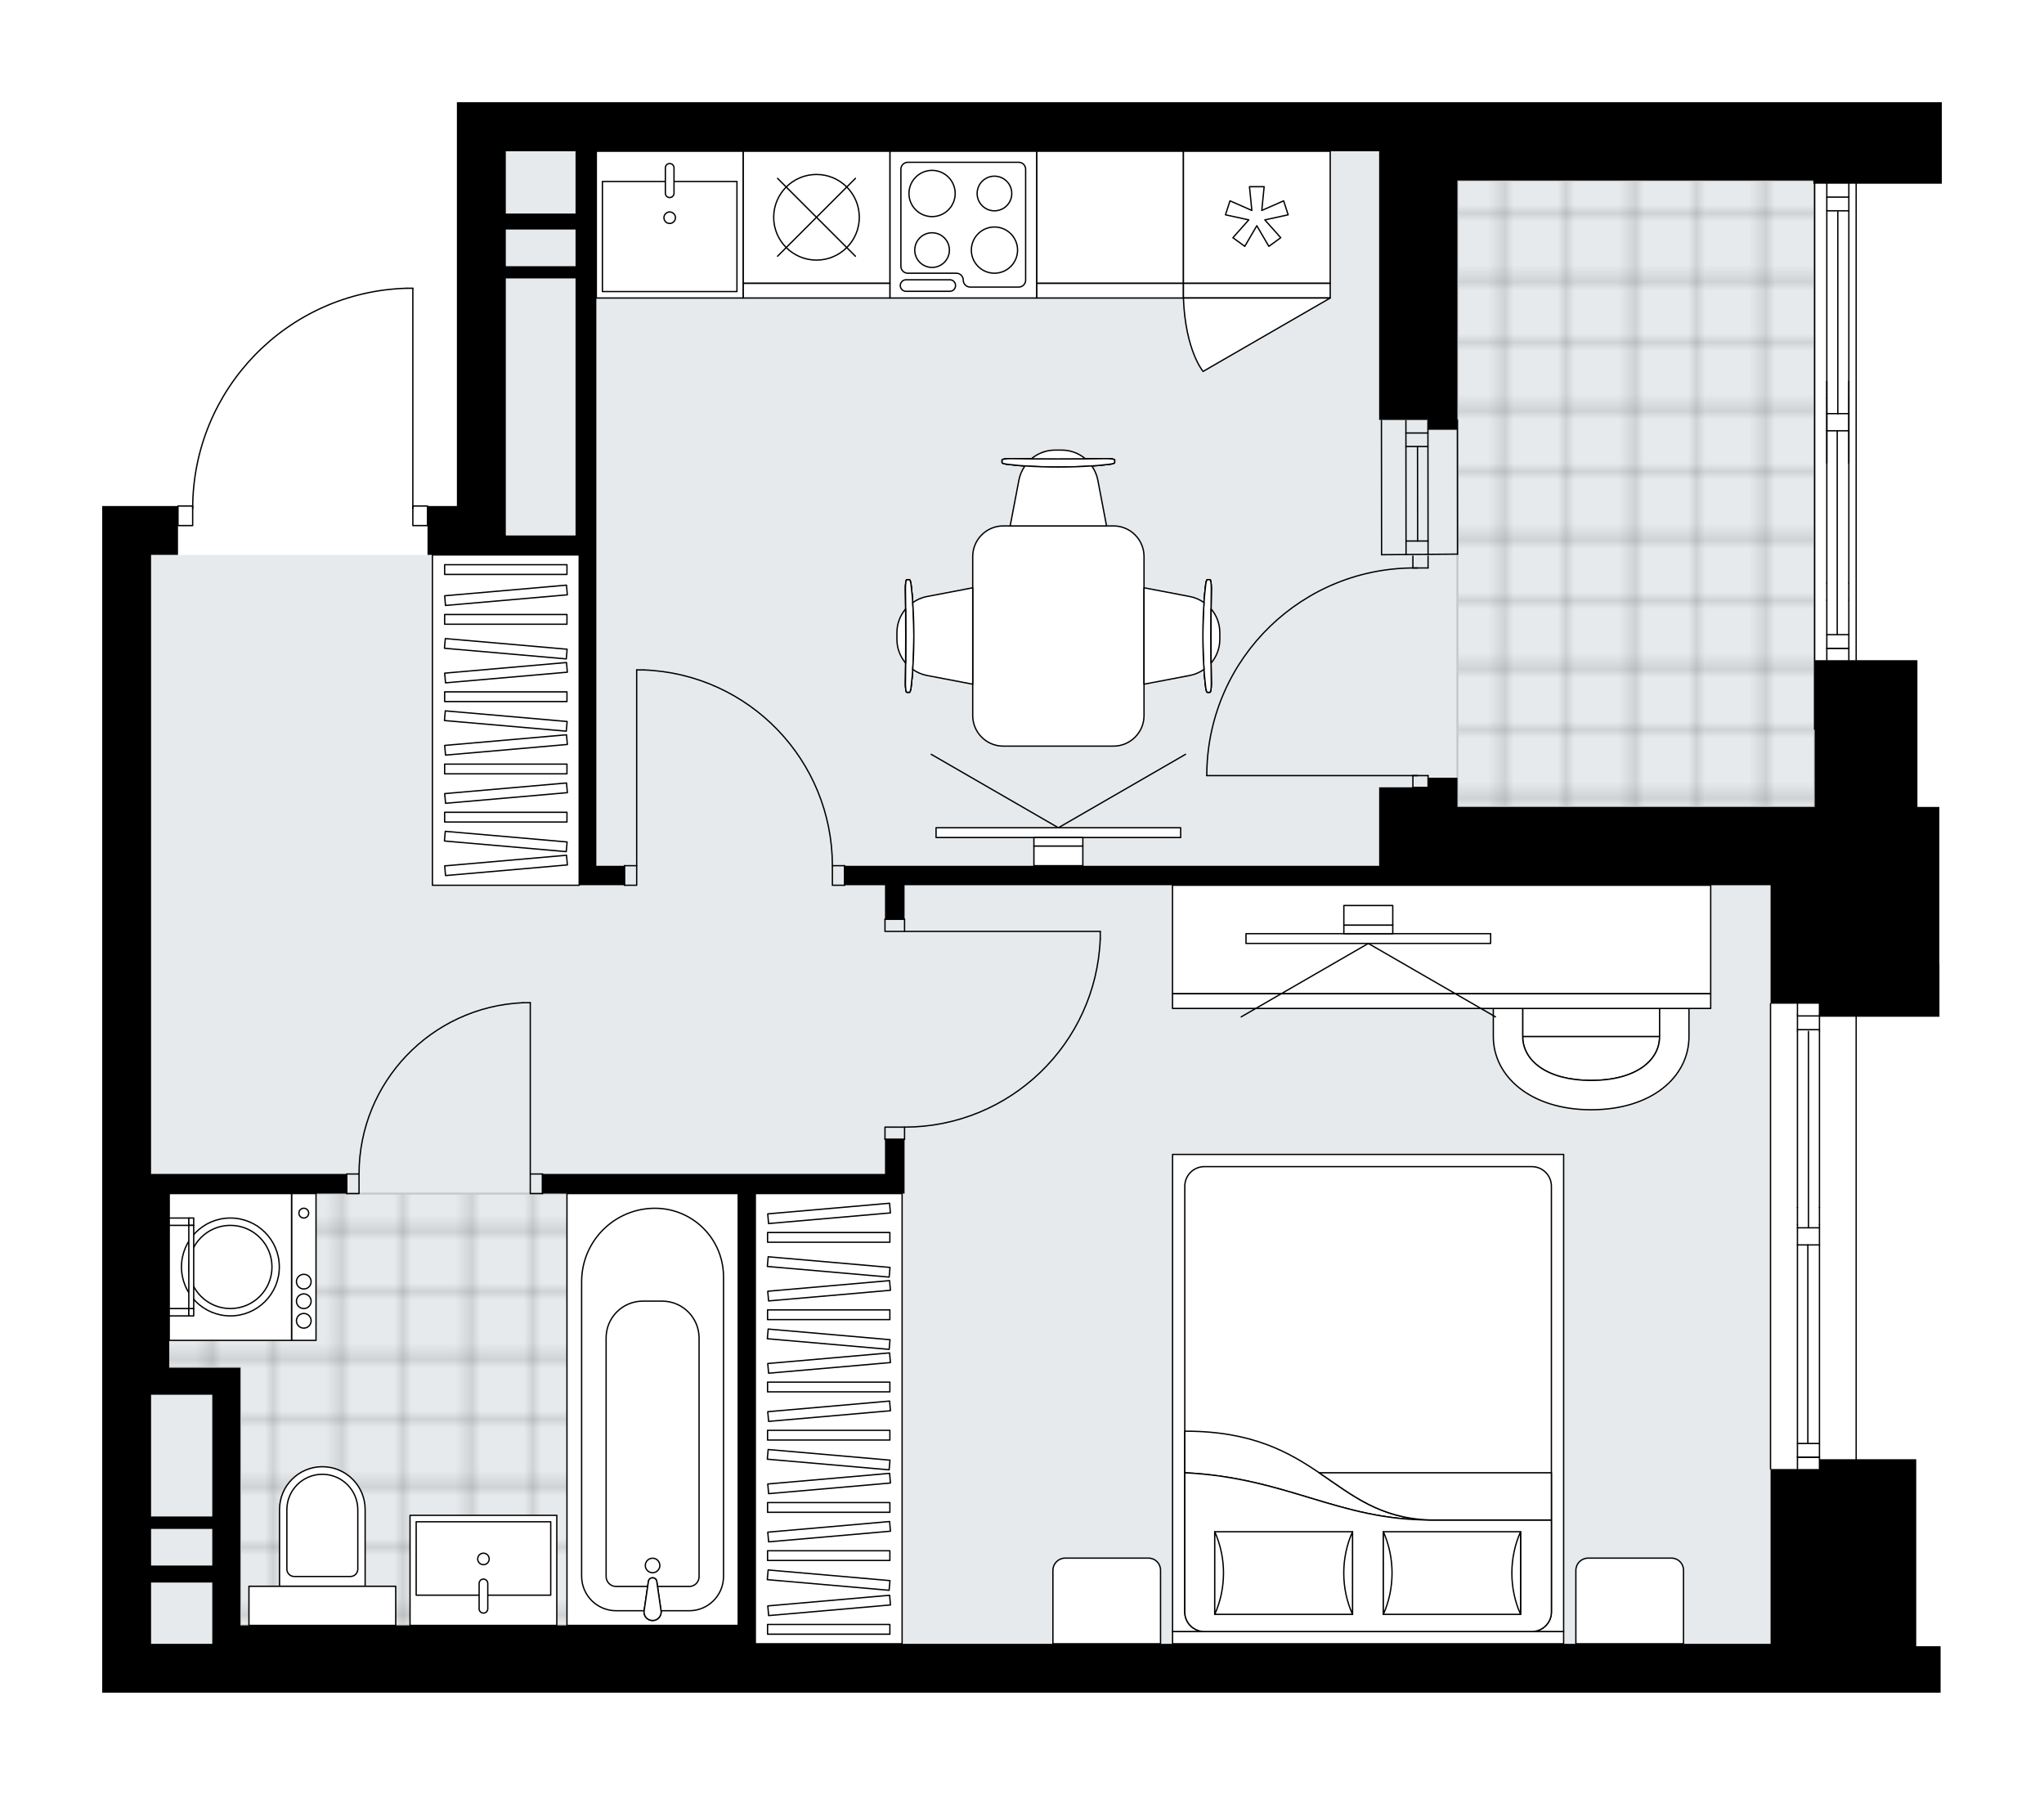 <svg xmlns="http://www.w3.org/2000/svg" xmlns:xlink="http://www.w3.org/1999/xlink" height="1755.87px" id="Layer_1" style="enable-background:new 0 0 2000 1755.87;" version="1.1" viewBox="0 0 2000 1755.87" width="2000px" x="0px" y="0px" xml:space="preserve">
<style type="text/css">
	.st0{fill:none;}
	.st1{opacity:0.25;fill:none;stroke:#010101;stroke-width:0.4;stroke-miterlimit:10;}
	.st2{fill:#FFFFFF;}
	.st3{fill:#E7EAEC;}
	.st4{fill:url(#SVGID_1_);stroke:#C8C8C8;stroke-width:2;stroke-linecap:round;stroke-linejoin:round;stroke-miterlimit:10;}
	
		.st5{fill:url(#SVGID_00000160881021271775470410000018046371436635604656_);stroke:#C8C8C8;stroke-width:2;stroke-linecap:round;stroke-linejoin:round;stroke-miterlimit:10;}
	.st6{fill:none;stroke:#000000;stroke-width:1.3;stroke-linecap:round;stroke-linejoin:round;stroke-miterlimit:10;}
	.st7{fill:#FFFFFF;stroke:#000000;stroke-width:1.3;stroke-linecap:round;stroke-linejoin:round;stroke-miterlimit:10;}
	.st8{font-family: 'Arial-BoldMT','Arial'; font-weight:bold;}
	.st9{font-size:125.457px;}
	.st10{font-size:106.156px;}
	.st11{font-family: 'ArialMT','Arial';}
	.st12{font-size:40px;}
</style>
<pattern height="14.57" id="New_Pattern_Swatch_2" patternUnits="userSpaceOnUse" style="overflow:visible;" viewBox="7.49 -22.06 14.57 14.57" width="14.57" x="-4599.45" y="-4503.11">
	<g>
		<rect class="st0" height="14.57" width="14.57" x="7.49" y="-22.06" />
		<g>
			<rect class="st1" height="7.29" width="7.29" x="14.77" y="-7.49" />
		</g>
		<g>
			<rect class="st1" height="7.29" width="7.29" x="0.2" y="-7.49" />
		</g>
		<g>
			<rect class="st1" height="7.29" width="7.29" x="22.06" y="-14.77" />
		</g>
		<g>
			<rect class="st1" height="7.29" width="7.29" x="7.49" y="-14.77" />
			<rect class="st1" height="7.29" width="7.29" x="14.77" y="-22.06" />
		</g>
		<g>
			<rect class="st1" height="7.29" width="7.29" x="0.2" y="-22.06" />
		</g>
		<g>
			<rect class="st1" height="7.29" width="7.29" x="22.06" y="-29.35" />
		</g>
		<g>
			<rect class="st1" height="7.29" width="7.29" x="7.49" y="-29.35" />
		</g>
	</g>
</pattern>
<path class="st2" d="M1816.86,645.79  c0,0.02-0.01,0.03-0.01,0.05h59.3v143.56h21.45v153.94h0.1v51.31h-80.84v432.84h58.12v182.93h23.85v45.44h-82.6h-35.89h-47.89  H147.84H100V815.65V495.04h47.84h25.69v-0.02c0-0.36,0.29-0.65,0.65-0.65h13.75c0.77-55.4,22.37-107.68,61.04-147.51  c39.38-40.56,92.2-63.83,148.71-65.5c0.01,0,0.01,0,0.02,0h6.27c0.36,0,0.65,0.29,0.65,0.65v212.36h13.71  c0.36,0,0.65,0.29,0.65,0.65v0.02h28.08V147.98V100h1285.39h83.78H1900v79.71h-79.08h-4.06V645.79z" id="background" />
<g id="floor">
	<polygon class="st3" points="1351.88,1608.07 1351.88,1608.06 1732.43,1608.06 1732.43,789.43 1775.52,789.43 1775.52,176.66    1351.88,176.66 1351.88,147.96 495.03,147.96 495.03,542.9 147.95,542.9 147.95,1608.07  " />
	
		<pattern id="SVGID_1_" patternTransform="matrix(-8.464 0 0 -8.329 -29838.631 -15191.34)" xlink:href="#New_Pattern_Swatch_2">
	</pattern>
	<polygon class="st4" points="235.21,1338.03 235.21,1590.1 722.42,1590.1 722.42,1536.27 722.42,1432.74 722.42,1167.65    164.71,1167.65 164.71,1338.03  " />
	
		<pattern id="SVGID_00000042718617625560534590000010475892370602335388_" patternTransform="matrix(-8.516 0 0 -8.422 -29908.352 -15166.56)" xlink:href="#New_Pattern_Swatch_2">
	</pattern>
	
		<polygon points="   1775.52,176.66 1426.05,176.66 1426.05,789.42 1775.52,789.42  " style="fill:url(#SVGID_00000042718617625560534590000010475892370602335388_);stroke:#C8C8C8;stroke-width:2;stroke-linecap:round;stroke-linejoin:round;stroke-miterlimit:10;" />
	<line class="st6" x1="1375.78" x2="1375.64" y1="542.67" y2="411.47" />
	<line class="st6" x1="1397.32" x2="1397.18" y1="542.67" y2="411.47" />
	<line class="st6" x1="1387.14" x2="1387" y1="529.26" y2="436.77" />
	<line class="st6" x1="1375.64" x2="1397.18" y1="423.61" y2="423.61" />
	<line class="st6" x1="1375.78" x2="1397.32" y1="529.26" y2="529.26" />
	<line class="st6" x1="1351.84" x2="1351.7" y1="542.67" y2="411.47" />
	<line class="st6" x1="1426.05" x2="1426.18" y1="410.87" y2="542.07" />
	<line class="st6" x1="1375.62" x2="1397.17" y1="436.77" y2="436.77" />
	<line class="st6" x1="1351.84" x2="1426.18" y1="542.67" y2="542.07" />
	<line class="st6" x1="1732.42" x2="1732.42" y1="1437.08" y2="981.91" />
	<line class="st6" x1="1758.76" x2="1780.3" y1="1425.54" y2="1425.54" />
	<line class="st6" x1="1758.76" x2="1780.3" y1="993.88" y2="993.88" />
	<line class="st6" x1="1768.93" x2="1768.93" y1="1217.87" y2="1412.14" />
	<line class="st6" x1="1780.3" x2="1758.76" y1="1007.28" y2="1007.28" />
	<line class="st6" x1="1758.76" x2="1780.3" y1="1425.54" y2="1425.54" />
	<line class="st6" x1="1780.3" x2="1758.76" y1="1412.14" y2="1412.14" />
	<line class="st6" x1="1758.76" x2="1780.3" y1="1201.12" y2="1201.12" />
	<line class="st6" x1="1780.3" x2="1780.3" y1="1181.3" y2="1198.05" />
	<line class="st6" x1="1780.3" x2="1758.76" y1="1217.87" y2="1217.87" />
	<line class="st6" x1="1758.76" x2="1758.76" y1="1198.05" y2="1181.3" />
	<line class="st6" x1="1816.21" x2="1816.21" y1="981.91" y2="1437.08" />
	<line class="st6" x1="1780.3" x2="1780.3" y1="992.2" y2="1008.96" />
	<line class="st6" x1="1758.76" x2="1758.76" y1="1008.96" y2="992.2" />
	<line class="st6" x1="1769.53" x2="1769.53" y1="1008.96" y2="1201.12" />
	<line class="st6" x1="1758.76" x2="1758.76" y1="992.2" y2="981.91" />
	<line class="st6" x1="1758.76" x2="1758.76" y1="1008.96" y2="1181.3" />
	<line class="st6" x1="1758.76" x2="1758.76" y1="1198.05" y2="1437.08" />
	<line class="st6" x1="1780.3" x2="1780.3" y1="992.2" y2="981.91" />
	<line class="st6" x1="1780.3" x2="1780.3" y1="1008.96" y2="1181.3" />
	<line class="st6" x1="1780.3" x2="1780.3" y1="1198.05" y2="1437.08" />
	<line class="st6" x1="1775.52" x2="1775.52" y1="713.43" y2="100.66" />
	<line class="st6" x1="1787.49" x2="1809.04" y1="634.25" y2="634.25" />
	<line class="st6" x1="1787.49" x2="1809.04" y1="192.82" y2="192.82" />
	<line class="st6" x1="1797.67" x2="1797.67" y1="421.41" y2="620.85" />
	<line class="st6" x1="1809.04" x2="1787.49" y1="206.22" y2="206.22" />
	<line class="st6" x1="1787.49" x2="1809.04" y1="634.25" y2="634.25" />
	<line class="st6" x1="1809.04" x2="1787.49" y1="620.85" y2="620.85" />
	<line class="st6" x1="1787.49" x2="1809.04" y1="404.65" y2="404.65" />
	<line class="st6" x1="1809.04" x2="1809.04" y1="570.41" y2="587.17" />
	<line class="st6" x1="1809.04" x2="1787.49" y1="421.41" y2="421.41" />
	<line class="st6" x1="1787.49" x2="1787.49" y1="587.17" y2="570.41" />
	<line class="st6" x1="1816.21" x2="1816.21" y1="179.65" y2="645.79" />
	<line class="st6" x1="1809.04" x2="1809.04" y1="372.94" y2="389.69" />
	<line class="st6" x1="1787.49" x2="1787.49" y1="389.69" y2="372.94" />
	<line class="st6" x1="1798.26" x2="1798.26" y1="207.07" y2="404.65" />
	<line class="st6" x1="1787.49" x2="1787.49" y1="453.13" y2="179.41" />
	<line class="st6" x1="1787.49" x2="1787.49" y1="389.69" y2="570.41" />
	<line class="st6" x1="1787.49" x2="1787.49" y1="587.17" y2="645.79" />
	<line class="st6" x1="1809.04" x2="1809.04" y1="453.13" y2="179.41" />
	<line class="st6" x1="1809.04" x2="1809.04" y1="389.69" y2="570.41" />
	<line class="st6" x1="1809.04" x2="1809.04" y1="587.17" y2="645.79" />
	<rect class="st6" height="19.15" width="14.36" x="174.17" y="495.01" />
	<rect class="st6" height="19.15" width="14.36" x="403.96" y="495.01" />
	<path class="st6" d="M397.69,282c-116.5,3.45-209.15,98.88-209.15,215.43" />
	<line class="st6" x1="403.96" x2="403.96" y1="497.43" y2="282" />
	<line class="st6" x1="403.96" x2="397.69" y1="282" y2="282" />
	<rect class="st6" height="19.15" width="11.97" x="518.86" y="1148.48" />
	<rect class="st6" height="19.15" width="11.97" x="339.33" y="1148.48" />
	<line class="st6" x1="530.82" x2="530.82" y1="1148.48" y2="1167.63" />
	<line class="st6" x1="339.33" x2="339.33" y1="1148.48" y2="1167.63" />
	<line class="st6" x1="518.86" x2="518.86" y1="1148.48" y2="980.92" />
	<path class="st6" d="M351.3,1148.48c0.06-89.75,70.71-163.57,160.37-167.55" />
	<line class="st6" x1="518.86" x2="511.68" y1="980.92" y2="980.92" />
	<rect class="st6" height="19.15" width="11.97" x="611.01" y="846.88" />
	<rect class="st6" height="19.15" width="11.97" x="814.47" y="846.88" />
	<line class="st6" x1="611.01" x2="611.01" y1="846.88" y2="866.03" />
	<line class="st6" x1="826.44" x2="826.44" y1="846.88" y2="866.03" />
	<line class="st6" x1="622.98" x2="622.98" y1="846.88" y2="655.39" />
	<line class="st6" x1="630.16" x2="622.98" y1="655.39" y2="655.39" />
	<path class="st6" d="M630.16,655.39c102.89,3.99,184.26,88.53,184.31,191.49" />
	<rect class="st6" height="11.97" width="19.15" x="865.93" y="899.18" />
	<rect class="st6" height="11.97" width="19.15" x="865.93" y="1102.63" />
	<line class="st6" x1="885.08" x2="865.93" y1="899.18" y2="899.18" />
	<line class="st6" x1="885.08" x2="865.93" y1="1114.6" y2="1114.6" />
	<line class="st6" x1="885.08" x2="1076.57" y1="911.14" y2="911.14" />
	<line class="st6" x1="1076.57" x2="1076.57" y1="918.32" y2="911.14" />
	<path class="st6" d="M1076.57,918.32c-3.99,102.89-88.53,184.26-191.49,184.31" />
	<path class="st6" d="M1387,555.64c-112.18-1.68-204.49,87.9-206.17,200.08c-0.02,1.01-0.02,2.02-0.02,3.02" />
	<line class="st6" x1="1387" x2="1180.81" y1="758.75" y2="758.74" />
	<line class="st6" x1="1382.49" x2="1382.49" y1="544.08" y2="555.62" />
	<line class="st6" x1="1382.49" x2="1397.32" y1="555.62" y2="555.62" />
	<line class="st6" x1="1397.32" x2="1397.32" y1="555.62" y2="544.08" />
	<line class="st6" x1="1397.32" x2="1397.32" y1="770.28" y2="758.75" />
	<line class="st6" x1="1397.32" x2="1382.49" y1="758.75" y2="758.75" />
	<line class="st6" x1="1382.49" x2="1382.49" y1="758.75" y2="770.28" />
	<line class="st6" x1="1397.32" x2="1382.49" y1="770.28" y2="770.28" />
	<polygon points="1397.34,760.81 1397.34,770.21 1349.45,770.21 1349.45,789.41 1349.45,818.2 1349.45,846.99 826.47,846.99    826.47,865.99 865.94,865.99 865.94,899.09 885.08,899.09 885.08,865.99 1349.45,865.99 1732.45,865.99 1732.45,954.12    1732.45,957.45 1732.45,981.93 1780.33,981.93 1780.33,991.53 1780.33,994.66 1897.7,994.66 1897.7,943.35 1897.6,943.35    1897.6,789.41 1876.15,789.41 1876.15,645.85 1775.63,645.85 1775.63,789.41 1732.45,789.41 1426.08,789.41 1426.08,760.81  " />
	<path d="M1816.22,100h-83.78H447.05v47.98v347.05h-28.74v47.79h28.74h47.89h71.78v304.16v19h44.31v-19h-27.52V542.83v-19V147.98   h765.94v262.84h47.89v9.6h28.69V176.58h306.41h41.86v3.13h41.91h4.7H1900V100H1816.22z M563.15,523.83h-68.21V272.35h68.21V523.83z    M563.15,260.4h-68.21v-35.84h68.21V260.4z M563.15,208.9h-68.21v-60.91h68.21V208.9z" />
	<path d="M1874.98,1427.5h-58.76h-3.48h-32.41v9.6h-47.89v170.98H739.07V1167.6h146.01v-19.19v-33.88h-19.14v33.88H530.83v19.19   h191.5v422.46H235.24v-225.62v-14.49V1338h-69.63V1167.6h173.72v-19.19h-191.5V815.65V542.83h26.34v-47.79h-26.34H100v320.61l0,0   v840.22h47.84h1584.61h47.89h35.89h82.6v-45.44h-23.85V1427.5z M207.72,1608.08h-59.88v-59.93h59.88V1608.08z M207.72,1531.5   h-59.88v-35.84h59.88V1531.5z M207.72,1483.52h-59.88v-119.08h59.88V1483.52z" />
</g>
<g id="mebel">
	<rect class="st7" height="129.26" width="143.62" x="1014.34" y="147.93" />
	<rect class="st7" height="14.36" width="143.62" x="1014.34" y="277.19" />
	<path class="st7" d="M315.39,1434.83L315.39,1434.83c23.13,0,41.89,18.75,41.89,41.89v75.08H273.5v-75.08   C273.5,1453.59,292.26,1434.83,315.39,1434.83z" />
	
		<rect class="st7" height="38.3" transform="matrix(-1 -7.819669e-11 7.819669e-11 -1 630.782 3141.906)" width="143.62" x="243.58" y="1551.8" />
	<path class="st7" d="M315.39,1442.26L315.39,1442.26c19.17,0,34.71,15.54,34.71,34.71v58.08c0,3.97-3.22,7.18-7.18,7.18h-55.05   c-3.97,0-7.18-3.22-7.18-7.18v-58.08C280.68,1457.8,296.22,1442.26,315.39,1442.26z" />
	<g>
		
			<rect class="st7" height="23.94" transform="matrix(4.553253e-11 -1 1 4.553253e-11 -942.183 1536.679)" width="143.62" x="225.44" y="1227.46" />
		
			<rect class="st7" height="119.68" transform="matrix(4.553253e-11 -1 1 4.553253e-11 -1013.992 1464.87)" width="143.62" x="153.63" y="1179.59" />
		<g id="CIRCLE_00000034072852932936279850000003593865364721865100_">
			<circle class="st7" cx="225.44" cy="1239.43" r="47.87" />
		</g>
		<g id="CIRCLE_00000080178253609304650070000003876642345635263657_">
			<circle class="st7" cx="225.44" cy="1239.43" r="40.69" />
		</g>
		<g id="CIRCLE_00000138531023503756463700000016599755540586976692_">
			<circle class="st7" cx="297.25" cy="1186.77" r="4.79" />
		</g>
		<g id="CIRCLE_00000078753720987334853070000013519482909673096600_">
			<circle class="st7" cx="297.25" cy="1253.79" r="7.18" />
		</g>
		<g id="CIRCLE_00000001659373066186354430000001350939316569207949_">
			<circle class="st7" cx="297.25" cy="1272.94" r="7.18" />
		</g>
		<g id="CIRCLE_00000013175567845500538610000002882788514561729952_">
			<circle class="st7" cx="297.25" cy="1292.09" r="7.18" />
		</g>
	</g>
	<g>
		
			<rect class="st7" height="19.15" transform="matrix(1.294414e-10 -1 1 1.294414e-10 -1108.541 1458.886)" width="7.18" x="171.58" y="1274.14" />
		
			<rect class="st7" height="4.79" transform="matrix(1.294414e-10 -1 1 1.294414e-10 -1096.573 1470.854)" width="7.18" x="183.55" y="1281.32" />
		
			<rect class="st7" height="19.15" transform="matrix(6.123234e-17 -1 1 6.123234e-17 -1019.976 1370.321)" width="7.18" x="171.58" y="1185.57" />
		
			<rect class="st7" height="4.79" transform="matrix(6.123234e-17 -1 1 6.123234e-17 -1008.008 1382.289)" width="7.18" x="183.55" y="1192.76" />
		
			<rect class="st7" height="4.79" transform="matrix(-4.595365e-11 1 -1 -4.595365e-11 1426.572 1052.291)" width="81.38" x="146.45" y="1237.04" />
	</g>
	
		<rect class="st7" height="422.46" transform="matrix(-1 -8.909597e-11 8.909597e-11 -1 1277.064 2757.749)" width="167.55" x="554.75" y="1167.65" />
	<g id="ARC_00000029740032299968627800000016638658372833196701_">
		<path class="st7" d="M646.8,1575.75c0.12,0.8,0.12,1.61,0,2.41c-0.67,4.57-4.91,7.73-9.47,7.06c-4.57-0.67-7.73-4.91-7.06-9.47    l4.26-29.23c0.4-1.35,1.46-2.41,2.81-2.81c2.21-0.66,4.54,0.6,5.2,2.81L646.8,1575.75z" />
	</g>
	<path class="st7" d="M602.87,1575.74h27.39l4.26-29.22c0.4-1.35,1.46-2.41,2.81-2.81c2.21-0.66,4.54,0.6,5.2,2.81l4.26,29.22h27.64   c18.51,0,33.51-15,33.51-33.51v-293.15c0-37.04-30.03-67.07-67.07-67.07c-39.63,0-71.76,32.13-71.76,71.76v288.22   C569.12,1560.63,584.23,1575.74,602.87,1575.74z" />
	<path class="st7" d="M602.8,1551.98h30.94l0.8-5.45c0.4-1.35,1.46-2.41,2.81-2.81c2.21-0.66,4.54,0.6,5.2,2.81l0.8,5.45h31.11   c5.29,0,9.57-4.29,9.57-9.57v-233.42c0-19.95-16.17-36.13-36.13-36.13h-18.93c-19.83,0-35.9,16.08-35.9,35.9v233.47   C593.05,1547.61,597.41,1551.98,602.8,1551.98z" />
	<g id="ARC_00000125592435904786748410000012013176035316866747_">
		<path class="st7" d="M646.8,1575.75c0.12,0.8,0.12,1.61,0,2.41c-0.67,4.57-4.91,7.73-9.47,7.06c-4.57-0.67-7.73-4.91-7.06-9.47    l4.26-29.23c0.4-1.35,1.46-2.41,2.81-2.81c2.21-0.66,4.54,0.6,5.2,2.81L646.8,1575.75z" />
	</g>
	<circle class="st7" cx="638.53" cy="1531.46" r="7.11" />
	
		<rect class="st7" height="107.71" transform="matrix(-1 -9.108371e-11 9.108371e-11 -1 946.031 3072.491)" width="143.63" x="401.2" y="1482.39" />
	
		<rect class="st7" height="71.81" transform="matrix(-1 -9.934333e-11 9.934333e-11 -1 946.08 3049.19)" width="131.65" x="407.21" y="1488.69" />
	<path class="st7" d="M473.04,1544.77L473.04,1544.77c2.34,0,4.23,1.9,4.23,4.23v24.82c0,2.34-1.9,4.23-4.23,4.23l0,0   c-2.34,0-4.23-1.9-4.23-4.23v-24.82C468.81,1546.67,470.7,1544.77,473.04,1544.77z" />
	<circle class="st7" cx="473.04" cy="1525.06" r="5.63" />
	<rect class="st7" height="143.62" width="143.62" x="870.72" y="147.93" />
	<path class="st7" d="M881.5,165.55v94.95c0,3.75,3.04,6.78,6.78,6.78h47.47c3.75,0,6.78,3.04,6.78,6.78l0,0   c0,3.75,3.04,6.78,6.78,6.78h47.47c3.75,0,6.78-3.04,6.78-6.78V165.55c0-3.75-3.04-6.78-6.78-6.78H888.28   C884.53,158.77,881.5,161.8,881.5,165.55z" />
	<path class="st7" d="M929.34,284.99h-42.79c-3.12,0-5.65-2.53-5.65-5.65v0c0-3.12,2.53-5.65,5.65-5.65h42.79   c3.12,0,5.65,2.53,5.65,5.65v0C934.99,282.46,932.46,284.99,929.34,284.99z" />
	<circle class="st7" cx="912.01" cy="189.29" r="22.61" />
	<circle class="st7" cx="973.05" cy="244.67" r="22.61" />
	<circle class="st7" cx="912.01" cy="244.67" r="16.95" />
	<circle class="st7" cx="973.05" cy="189.29" r="16.95" />
	<rect class="st7" height="129.26" width="143.62" x="727.11" y="147.93" />
	<rect class="st7" height="14.36" width="143.62" x="727.11" y="277.19" />
	<circle class="st7" cx="798.92" cy="212.56" r="41.89" />
	<line class="st7" x1="837" x2="760.83" y1="174.48" y2="250.64" />
	<line class="st7" x1="837" x2="760.83" y1="250.64" y2="174.48" />
	<rect class="st7" height="129.26" width="143.62" x="1157.95" y="147.93" />
	<rect class="st7" height="14.36" width="143.62" x="1157.95" y="277.19" />
	<polygon class="st7" points="1224.9,205.87 1222.58,182.64 1236.94,182.64 1234.62,205.87 1256,196.48 1260.44,210.14    1237.62,215.11 1253.16,232.54 1241.54,240.99 1229.76,220.82 1217.98,240.99 1206.36,232.54 1221.9,215.11 1199.09,210.14    1203.52,196.48  " />
	<path class="st7" d="M1301.57,291.55l-124.38,71.81c0,0-17.33-20.21-19.24-71.81H1301.57z" />
	<rect class="st7" height="143.62" width="143.63" x="583.48" y="147.93" />
	<rect class="st7" height="107.71" width="131.65" x="589.44" y="177.53" />
	<path class="st7" d="M655.27,193.26L655.27,193.26c-2.34,0-4.23-1.9-4.23-4.23v-24.82c0-2.34,1.9-4.23,4.23-4.23l0,0   c2.34,0,4.23,1.9,4.23,4.23v24.82C659.5,191.36,657.61,193.26,655.27,193.26z" />
	<circle class="st7" cx="655.27" cy="212.98" r="5.63" />
	<g>
		<g>
			<path class="st7" d="M1606,894.27h-98.19c-9.88,0-17.9,8.01-17.9,17.9v101.91h133.99V912.17     C1623.89,902.28,1615.88,894.27,1606,894.27z" />
			<path class="st7" d="M1489.9,1014.08c0,23.25,23.4,42.9,67.02,42.9s66.97-19.4,66.97-42.9H1489.9z" />
			<path class="st7" d="M1652.62,1014.08c0,39.2-36.2,71.56-95.69,71.56c-59.49,0-95.75-32.78-95.75-71.56V912.22h28.72v101.85     c0,23.25,23.4,42.9,67.02,42.9s66.97-19.4,66.97-42.9V912.22h28.72V1014.08z" />
		</g>
	</g>
	<g>
		
			<rect class="st7" height="106.15" transform="matrix(-1 -4.007960e-10 4.007960e-10 -1 2821.142 1838.205)" width="526.6" x="1147.27" y="866.03" />
		
			<rect class="st7" height="14.36" transform="matrix(-1 -2.943957e-10 2.943957e-10 -1 2821.142 1958.715)" width="526.6" x="1147.27" y="972.18" />
	</g>
	<g>
		<g>
			<g id="LINE_00000063594192067964754020000013827026036045658549_">
				<line class="st7" x1="1338.86" x2="1463.24" y1="922.95" y2="994.76" />
			</g>
			<g id="LINE_00000033357017534139702040000007133233028474361016_">
				<line class="st7" x1="1338.86" x2="1214.49" y1="922.95" y2="994.76" />
			</g>
		</g>
		
			<rect class="st7" height="239.36" transform="matrix(2.923822e-10 -1 1 2.923822e-10 420.703 2257.024)" width="9.57" x="1334.08" y="798.48" />
		
			<rect class="st7" height="47.87" transform="matrix(-2.232012e-10 1 -1 -2.232012e-10 2248.048 -429.68)" width="8.38" x="1334.67" y="885.25" />
		
			<rect class="st7" height="47.87" transform="matrix(2.924772e-10 -1 1 2.924772e-10 443.443 2234.285)" width="19.15" x="1329.29" y="871.48" />
	</g>
	<g>
		<g id="LINE_00000070816354491843388280000016753264956803971240_">
			<line class="st7" x1="1035.59" x2="911.21" y1="809.77" y2="737.96" />
		</g>
		<g id="LINE_00000154415802303678916130000004431204034447519384_">
			<line class="st7" x1="1035.59" x2="1159.96" y1="809.77" y2="737.96" />
		</g>
	</g>
	
		<rect class="st7" height="239.36" transform="matrix(-1.836970e-16 1 -1 -1.836970e-16 1850.145 -221.028)" width="9.57" x="1030.8" y="694.88" />
	
		<rect class="st7" height="47.87" transform="matrix(6.123234e-17 -1 1 6.123234e-17 212.052 1859.121)" width="8.38" x="1031.4" y="799.6" />
	
		<rect class="st7" height="47.87" transform="matrix(-4.920527e-11 1 -1 -4.920527e-11 1872.885 -198.289)" width="19.15" x="1026.01" y="813.36" />
	
		<rect class="st7" height="323.14" transform="matrix(-1 -1.951618e-10 1.951618e-10 -1 989.827 1408.902)" width="143.62" x="423.1" y="542.88" />
	<g>
		
			<rect class="st7" height="9.51" transform="matrix(-1 -1.873374e-10 1.873374e-10 -1 989.827 1598.786)" width="119.68" x="435.07" y="794.64" />
		
			<rect class="st7" height="9.51" transform="matrix(-1 -1.873223e-10 1.873223e-10 -1 989.827 1504.531)" width="119.68" x="435.07" y="747.51" />
		
			<rect class="st7" height="9.51" transform="matrix(-1 -1.870789e-10 1.870789e-10 -1 989.827 1363.149)" width="119.68" x="435.07" y="676.82" />
		
			<rect class="st7" height="9.51" transform="matrix(-0.996 -0.087 0.087 -0.996 916.218 1685.917)" width="119.68" x="435.07" y="818.2" />
		
			<rect class="st7" height="9.51" transform="matrix(-0.996 -0.087 0.087 -0.996 926.487 1450.727)" width="119.68" x="435.07" y="700.38" />
		
			<rect class="st7" height="9.51" transform="matrix(-0.996 0.087 -0.087 -0.996 1061.723 1646.685)" width="119.68" x="435.07" y="841.77" />
		
			<rect class="st7" height="9.51" transform="matrix(-0.996 0.087 -0.087 -0.996 1055.562 1505.572)" width="119.68" x="435.07" y="771.07" />
		
			<rect class="st7" height="9.51" transform="matrix(-0.996 0.087 -0.087 -0.996 1051.454 1411.496)" width="119.68" x="435.07" y="723.95" />
		
			<rect class="st7" height="9.51" transform="matrix(-0.996 -0.087 0.087 -0.996 932.648 1309.614)" width="119.68" x="435.07" y="629.69" />
		
			<rect class="st7" height="9.51" transform="matrix(-0.996 0.087 -0.087 -0.996 1045.293 1270.383)" width="119.68" x="435.07" y="653.26" />
		
			<rect class="st7" height="9.51" transform="matrix(-1 -1.869879e-10 1.869879e-10 -1 989.827 1211.798)" width="119.68" x="435.07" y="601.14" />
		
			<rect class="st7" height="9.51" transform="matrix(-1 -1.870030e-10 1.870030e-10 -1 989.827 1114.368)" width="119.68" x="435.07" y="552.43" />
		
			<rect class="st7" height="9.51" transform="matrix(-0.996 0.087 -0.087 -0.996 1038.698 1119.32)" width="119.68" x="435.07" y="577.58" />
	</g>
	
		<rect class="st7" height="440.43" transform="matrix(-1 -1.820785e-10 1.820785e-10 -1 1621.747 2775.671)" width="143.62" x="739.06" y="1167.62" />
	<g>
		
			<rect class="st7" height="9.51" transform="matrix(-1 -1.715460e-10 1.715460e-10 -1 1621.747 3043.616)" width="119.68" x="751.03" y="1517.05" />
		
			<rect class="st7" height="9.51" transform="matrix(-1 -1.870030e-10 1.870030e-10 -1 1621.747 2949.361)" width="119.68" x="751.03" y="1469.92" />
		
			<rect class="st7" height="9.51" transform="matrix(-1 -1.874133e-10 1.874133e-10 -1 1621.747 2807.978)" width="119.68" x="751.03" y="1399.23" />
		
			<rect class="st7" height="9.51" transform="matrix(-1 -1.719564e-10 1.719564e-10 -1 1621.747 2713.723)" width="119.68" x="751.03" y="1352.11" />
		
			<rect class="st7" height="9.51" transform="matrix(-1 -1.715460e-10 1.715460e-10 -1 1621.747 2572.34)" width="119.68" x="751.03" y="1281.41" />
		
			<rect class="st7" height="9.51" transform="matrix(-0.996 -0.087 0.087 -0.996 1483.974 3155.535)" width="119.68" x="751.03" y="1540.62" />
		
			<rect class="st7" height="9.51" transform="matrix(-0.996 -0.087 0.087 -0.996 1494.242 2920.346)" width="119.68" x="751.03" y="1422.8" />
		
			<rect class="st7" height="9.51" transform="matrix(-0.996 -0.087 0.087 -0.996 1504.511 2685.156)" width="119.68" x="751.03" y="1304.98" />
		
			<rect class="st7" height="9.51" transform="matrix(-0.996 0.087 -0.087 -0.996 1749.242 2920.115)" width="119.68" x="751.03" y="1493.49" />
		
			<rect class="st7" height="9.51" transform="matrix(-0.996 0.087 -0.087 -0.996 1745.135 2826.039)" width="119.68" x="751.03" y="1446.36" />
		
			<rect class="st7" height="9.51" transform="matrix(-0.996 0.087 -0.087 -0.996 1738.974 2684.925)" width="119.68" x="751.03" y="1375.67" />
		
			<rect class="st7" height="9.51" transform="matrix(-0.996 0.087 -0.087 -0.996 1734.866 2590.85)" width="119.68" x="751.03" y="1328.54" />
		
			<rect class="st7" height="9.51" transform="matrix(-0.996 -0.087 0.087 -0.996 1510.672 2544.043)" width="119.68" x="751.03" y="1234.29" />
		
			<rect class="st7" height="9.51" transform="matrix(-0.996 0.087 -0.087 -0.996 1728.705 2449.736)" width="119.68" x="751.03" y="1257.85" />
		
			<rect class="st7" height="9.51" transform="matrix(-1 -1.872463e-10 1.872463e-10 -1 1621.747 3187.874)" width="119.68" x="751.03" y="1589.18" />
		
			<rect class="st7" height="9.51" transform="matrix(-0.996 0.087 -0.087 -0.996 1755.529 3064.099)" width="119.68" x="751.03" y="1565.62" />
		
			<rect class="st7" height="9.51" transform="matrix(-1 -1.716220e-10 1.716220e-10 -1 1621.747 2420.99)" width="119.68" x="751.03" y="1205.74" />
		
			<rect class="st7" height="9.51" transform="matrix(-0.996 0.087 -0.087 -0.996 1722.11 2298.673)" width="119.68" x="751.03" y="1182.18" />
	</g>
	<path class="st7" d="M1635.52,1524.27h-81.61c-6.61,0-11.97,5.36-11.97,11.97v71.81h105.32v-72.03   C1647.26,1529.53,1642.01,1524.27,1635.52,1524.27z" />
	<path class="st7" d="M1123.82,1524.27h-81.61c-6.61,0-11.97,5.36-11.97,11.97v71.81h105.32v-72.03   C1135.57,1529.53,1130.31,1524.27,1123.82,1524.27z" />
	<g>
		
			<rect class="st7" height="11.97" transform="matrix(-1 -9.274771e-11 9.274771e-11 -1 2677.294 3204.13)" width="382.65" x="1147.32" y="1596.08" />
		
			<rect class="st7" height="466.76" transform="matrix(-1 -9.274771e-11 9.274771e-11 -1 2677.294 2725.403)" width="382.65" x="1147.32" y="1129.32" />
		<path class="st7" d="M1498.86,1596.08h-320.42c-10.58,0-19.15-8.57-19.15-19.15v-416.49c0-10.58,8.57-19.15,19.15-19.15h320.42    c10.58,0,19.15,8.57,19.15,19.15v416.49C1518.01,1587.51,1509.43,1596.08,1498.86,1596.08z" />
		<path class="st7" d="M1159.29,1440.78c100.08,4.9,149.68,46.14,239.8,46.17c-96.43-3.26-106.72-87.05-239.8-86.87L1159.29,1440.78    z" />
		<g>
			<path class="st7" d="M1159.29,1440.78c100.08,4.9,149.68,46.14,239.8,46.17l118.92,0v89.98c0,10.58-8.57,19.15-19.15,19.15     h-320.42c-10.58,0-19.15-8.57-19.15-19.15L1159.29,1440.78L1159.29,1440.78z" />
		</g>
		
			<rect class="st7" height="80.83" transform="matrix(-1 -8.363278e-11 8.363278e-11 -1 2841.409 3077.749)" width="134.28" x="1353.56" y="1498.46" />
		<path class="st7" d="M1353.56,1498.46c11.37,25.39,11.37,55.44,0,80.83V1498.46z" />
		<path class="st7" d="M1487.85,1579.29c-11.37-25.39-11.37-55.44,0-80.83V1579.29z" />
		
			<rect class="st7" height="80.83" transform="matrix(-1 -9.704827e-11 9.704827e-11 -1 2512.006 3077.749)" width="134.8" x="1188.6" y="1498.46" />
		<path class="st7" d="M1188.6,1498.46c11.42,25.39,11.42,55.44,0,80.83V1498.46z" />
		<path class="st7" d="M1323.4,1579.29c-11.42-25.39-11.42-55.44,0-80.83V1579.29z" />
		<g>
			<path class="st7" d="M1399.09,1486.95h118.92v-46.17h-227.22C1322.98,1462.57,1349.78,1485.29,1399.09,1486.95z" />
		</g>
	</g>
	<path class="st7" d="M951.78,700V544.42c0-16.52,13.4-29.92,29.92-29.92h107.78c16.52,0,29.92,13.4,29.92,29.92V700   c0,16.52-13.4,29.92-29.92,29.92H981.7C965.17,729.92,951.78,716.53,951.78,700z" />
	<g>
		<g id="LINE_00000114063262422711021140000002623423384531450289_">
			<path class="st7" d="M1179.69,671.94c-3.64-28.97-3.64-70.56,0-99.54c0.42-3.34,1.05-5.29,1.71-5.29h0.17h2.37     c0.71,0,1.29,3.75,1.29,8.38c-0.49,31.04-0.49,62.32,0,93.35c0,4.63-0.58,8.38-1.29,8.38h-2.37h-0.17     C1180.74,677.23,1180.11,675.29,1179.69,671.94z" />
		</g>
		<g id="LINE_00000111912700379845529200000001987310544087496347_">
			<path class="st7" d="M1179.69,671.94c-3.64-28.97-3.64-70.56,0-99.54c0.42-3.34,1.05-5.29,1.71-5.29h0.17h2.37     c0.71,0,1.29,3.75,1.29,8.38c-0.49,31.04-0.49,62.32,0,93.35c0,4.63-0.58,8.38-1.29,8.38h-2.37h-0.17     C1180.74,677.23,1180.11,675.29,1179.69,671.94z" />
		</g>
		<g id="LINE_00000141437467536397650030000009093577522112039566_">
			<path class="st7" d="M1179.69,671.94c-3.64-28.97-3.64-70.56,0-99.54c0.42-3.34,1.05-5.29,1.71-5.29h0.17h2.37     c0.71,0,1.29,3.75,1.29,8.38c-0.49,31.04-0.49,62.32,0,93.35c0,4.63-0.58,8.38-1.29,8.38h-2.37h-0.17     C1180.74,677.23,1180.11,675.29,1179.69,671.94z" />
		</g>
		<path class="st7" d="M1185.06,648.63c5.33-6.3,8.5-14.41,8.5-23.16v-6.6c0-8.75-3.18-16.86-8.5-23.16    C1184.9,613.36,1184.9,630.99,1185.06,648.63z" />
		<path class="st7" d="M1119.4,669.33l45-8.59c5.09-0.97,9.67-3.08,13.7-5.9c-1.46-20.77-1.46-44.57,0-65.34    c-4.04-2.81-8.62-4.93-13.7-5.9l-45-8.59V669.33z" />
	</g>
	<g>
		<g id="LINE_00000176002673896541489700000016254734644841078442_">
			<path class="st7" d="M1085.35,454.2c-28.97,3.64-70.56,3.64-99.54,0c-3.34-0.42-5.29-1.05-5.29-1.71v-0.17v-2.37     c0-0.71,3.75-1.29,8.38-1.29c31.04,0.49,62.32,0.49,93.35,0c4.63,0,8.38,0.58,8.38,1.29v2.37v0.17     C1090.64,453.15,1088.7,453.78,1085.35,454.2z" />
		</g>
		<g id="LINE_00000168087894099081958750000003381172052982232480_">
			<path class="st7" d="M1085.35,454.2c-28.97,3.64-70.56,3.64-99.54,0c-3.34-0.42-5.29-1.05-5.29-1.71v-0.17v-2.37     c0-0.71,3.75-1.29,8.38-1.29c31.04,0.49,62.32,0.49,93.35,0c4.63,0,8.38,0.58,8.38,1.29v2.37v0.17     C1090.64,453.15,1088.7,453.78,1085.35,454.2z" />
		</g>
		<g id="LINE_00000099636079647415233790000006739333905774348978_">
			<path class="st7" d="M1085.35,454.2c-28.97,3.64-70.56,3.64-99.54,0c-3.34-0.42-5.29-1.05-5.29-1.71v-0.17v-2.37     c0-0.71,3.75-1.29,8.38-1.29c31.04,0.49,62.32,0.49,93.35,0c4.63,0,8.38,0.58,8.38,1.29v2.37v0.17     C1090.64,453.15,1088.7,453.78,1085.35,454.2z" />
		</g>
		<path class="st7" d="M1062.04,448.83c-6.3-5.33-14.41-8.5-23.16-8.5h-6.6c-8.75,0-16.86,3.18-23.16,8.5    C1026.77,448.99,1044.4,448.99,1062.04,448.83z" />
		<path class="st7" d="M1082.74,514.49l-8.59-45c-0.97-5.09-3.08-9.67-5.9-13.7c-20.77,1.46-44.57,1.46-65.34,0    c-2.81,4.04-4.93,8.62-5.9,13.7l-8.59,45H1082.74z" />
	</g>
	<g>
		<g id="LINE_00000089537140913447340590000016732154781535095995_">
			<path class="st7" d="M891.49,572.41c3.64,28.97,3.64,70.56,0,99.54c-0.42,3.34-1.05,5.29-1.71,5.29h-0.17h-2.37     c-0.71,0-1.29-3.75-1.29-8.38c0.49-31.04,0.49-62.32,0-93.35c0-4.63,0.58-8.38,1.29-8.38h2.37h0.17     C890.44,567.12,891.07,569.06,891.49,572.41z" />
		</g>
		<g id="LINE_00000114038525290628172160000016121870948803064200_">
			<path class="st7" d="M891.49,572.41c3.64,28.97,3.64,70.56,0,99.54c-0.42,3.34-1.05,5.29-1.71,5.29h-0.17h-2.37     c-0.71,0-1.29-3.75-1.29-8.38c0.49-31.04,0.49-62.32,0-93.35c0-4.63,0.58-8.38,1.29-8.38h2.37h0.17     C890.44,567.12,891.07,569.06,891.49,572.41z" />
		</g>
		<g id="LINE_00000009575194079302178080000000203100811179220609_">
			<path class="st7" d="M891.49,572.41c3.64,28.97,3.64,70.56,0,99.54c-0.42,3.34-1.05,5.29-1.71,5.29h-0.17h-2.37     c-0.71,0-1.29-3.75-1.29-8.38c0.49-31.04,0.49-62.32,0-93.35c0-4.63,0.58-8.38,1.29-8.38h2.37h0.17     C890.44,567.12,891.07,569.06,891.49,572.41z" />
		</g>
		<path class="st7" d="M886.11,595.72c-5.33,6.3-8.5,14.41-8.5,23.16v6.6c0,8.75,3.18,16.86,8.5,23.16    C886.27,630.99,886.27,613.36,886.11,595.72z" />
		<path class="st7" d="M951.78,575.02l-45,8.59c-5.09,0.97-9.67,3.08-13.7,5.9c1.46,20.77,1.46,44.57,0,65.34    c4.04,2.81,8.62,4.93,13.7,5.9l45,8.59V575.02z" />
	</g>
</g>
</svg>